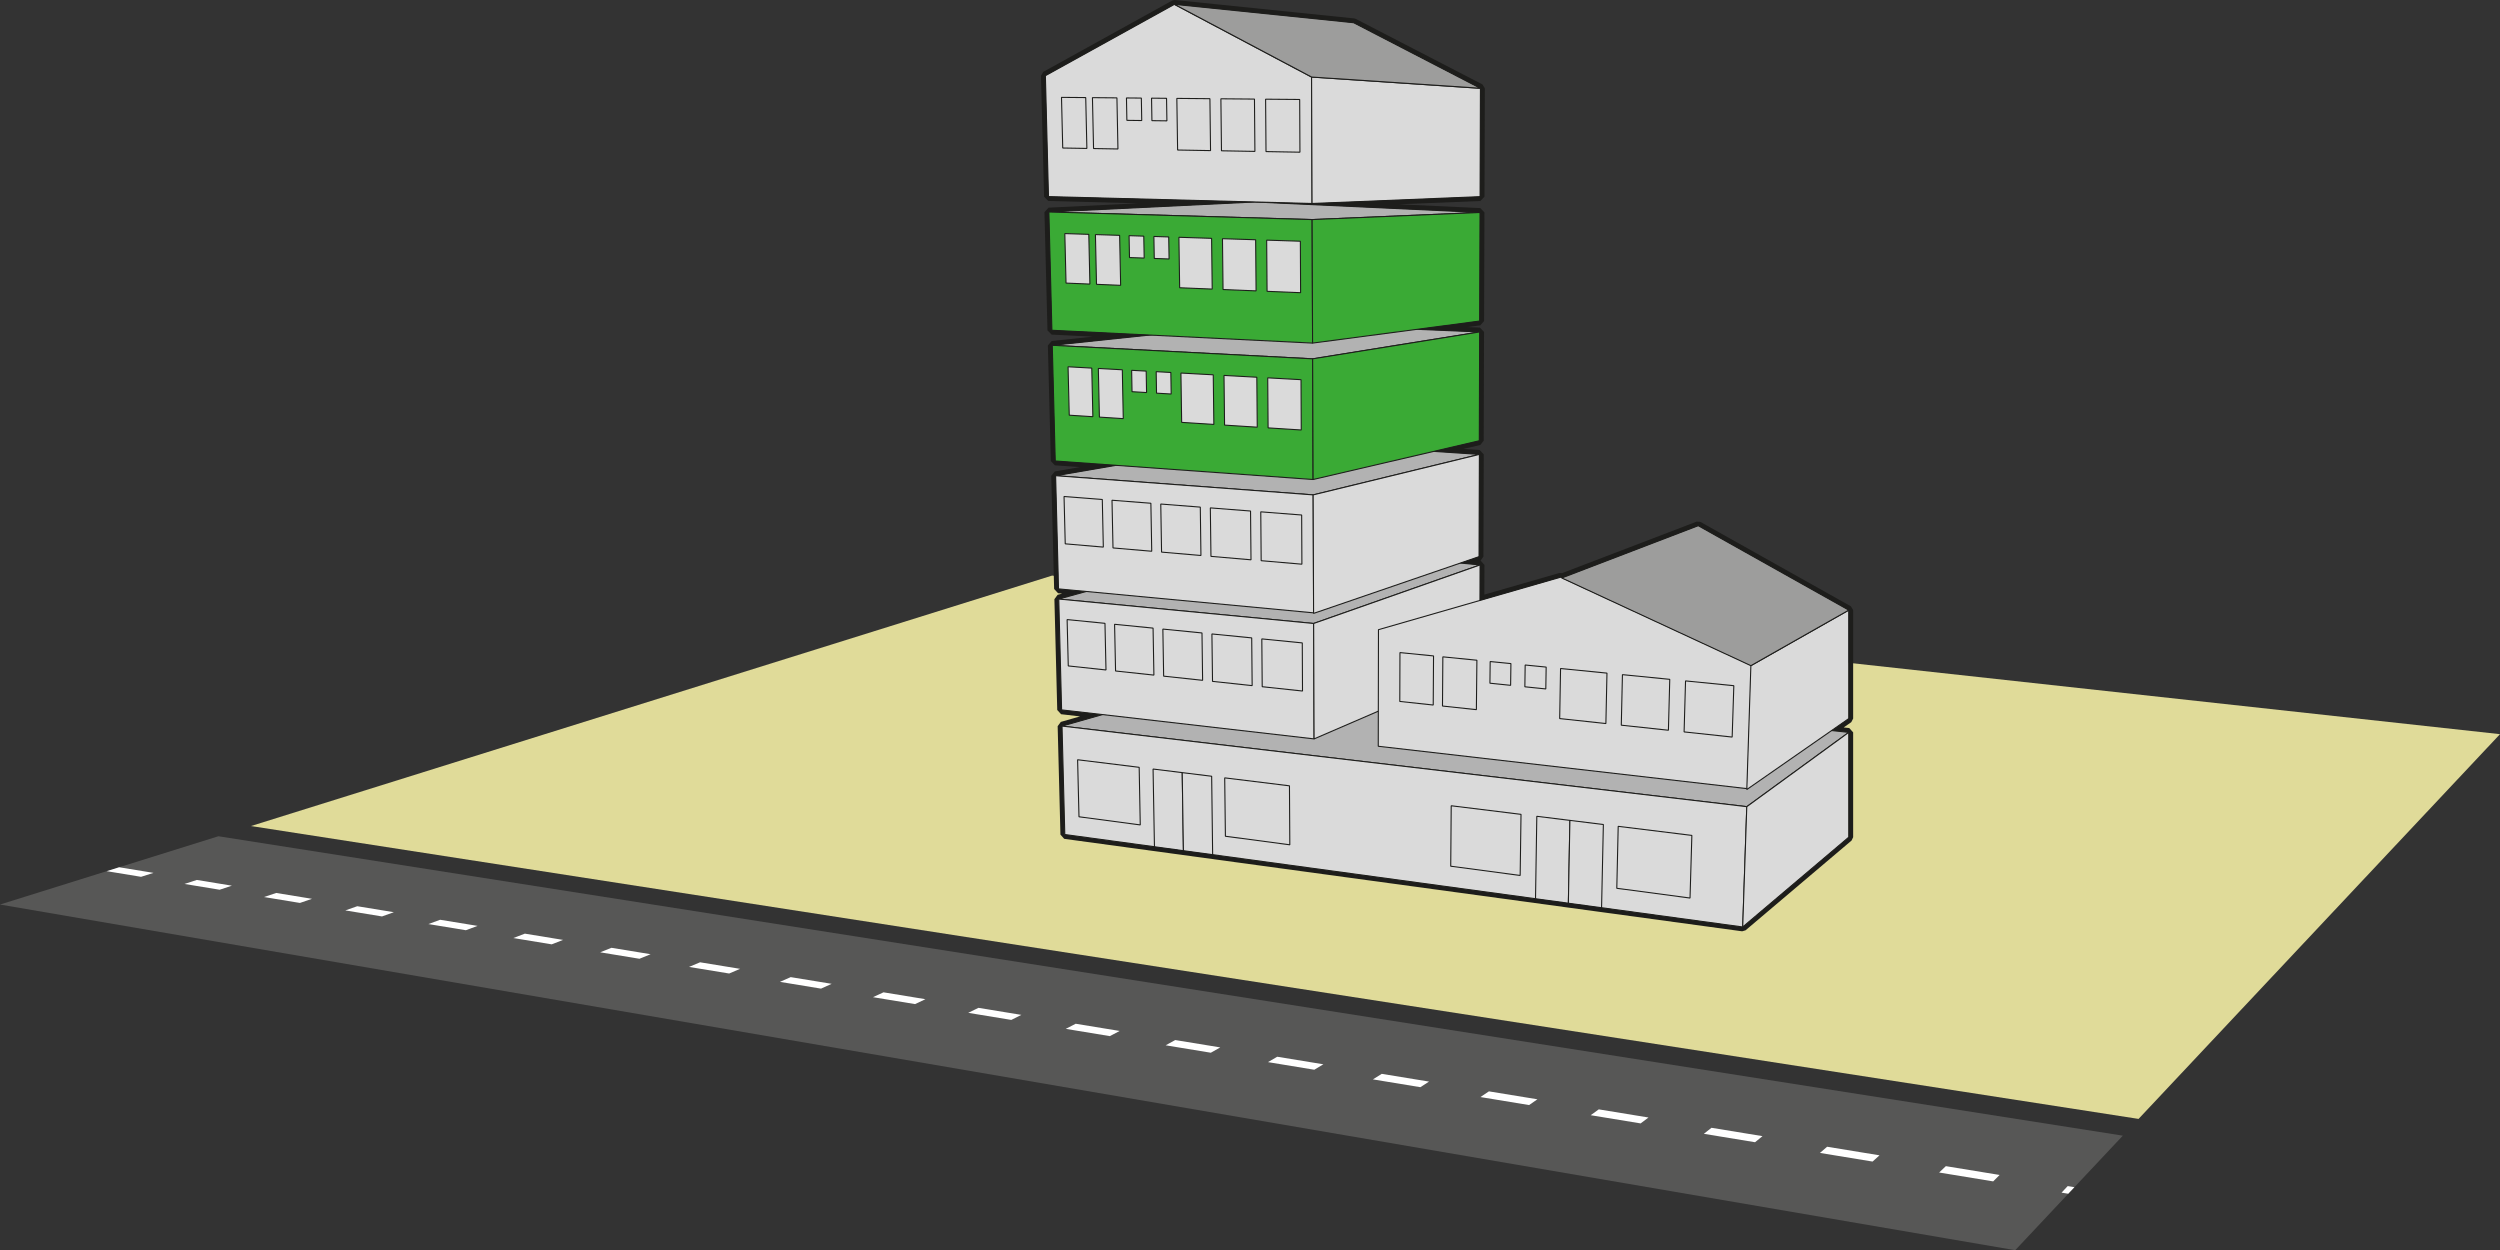 <?xml version="1.0" encoding="UTF-8"?>
<svg id="Layer_3" data-name="Layer 3" xmlns="http://www.w3.org/2000/svg" width="422.63mm" height="211.35mm" viewBox="0 0 1198 599.1">
  <rect x="0" y="0" width="1198" height="599.1" fill="#333333" stroke="none"/>
  <defs>
    <style>
      .cls-1 {
        fill: #fff;
      }

      .cls-2 {
        fill: #3aaa35;
      }

      .cls-2, .cls-3, .cls-4, .cls-5 {
        stroke: #1d1d1b;
        stroke-linejoin: bevel;
        stroke-width: .52px;
      }

      .cls-6 {
        fill: #e0db99;
      }

      .cls-7 {
        fill: #575756;
      }

      .cls-3 {
        fill: #b2b2b2;
      }

      .cls-4 {
        fill: #dadada;
      }

      .cls-5 {
        fill: #9d9d9c;
      }

      .cls-8 {
        fill: #1d1d1b;
      }
    </style>
  </defs>
  <g>
    <polygon class="cls-6" points="1198 351.81 504.17 275.82 120.27 395.84 1024.8 536.18 1198 351.81"/>
    <polygon class="cls-7" points="965.69 599.1 0 433.45 104.64 400.73 1017.26 544.21 965.69 599.1"/>
    <path class="cls-1" d="m991.11,572.04l-3.22-.53,2.96-3.14,3.21.52-2.95,3.14Zm-36-5.92l-25.87-4.25,3.21-3.05,25.77,4.22-3.1,3.09Zm-57.79-9.5l-25.2-4.14,3.44-2.96,25.1,4.11-3.34,3Zm-56.29-9.26l-24.55-4.04,3.66-2.88,24.45,4-3.57,2.92Zm-54.84-9.02l-23.93-3.93,3.87-2.8,23.83,3.9-3.78,2.84Zm-53.45-8.79l-23.32-3.84,4.07-2.73,23.24,3.8-3.98,2.76Zm-52.11-8.57l-22.74-3.74,4.25-2.65,22.66,3.71-4.17,2.69Zm-50.82-8.36l-22.19-3.65,4.43-2.58,22.11,3.62-4.35,2.61Zm-49.58-8.15l-21.65-3.56,4.59-2.52,21.58,3.53-4.52,2.55Zm-48.39-7.96l-21.13-3.48,4.75-2.45,21.07,3.45-4.68,2.48Zm-47.24-7.77l-20.63-3.39,4.9-2.39,20.57,3.37-4.83,2.42Zm-46.12-7.58l-20.15-3.31,5.04-2.33,20.09,3.29-4.98,2.36Zm-45.05-7.41l-19.69-3.24,5.17-2.27,19.63,3.21-5.11,2.3Zm-44.01-7.24l-19.24-3.16,5.29-2.22,19.18,3.14-5.24,2.24Zm-43.01-7.07l-18.8-3.09,5.41-2.16,18.75,3.07-5.36,2.19Zm-42.04-6.91l-18.38-3.02,5.52-2.11,18.33,3-5.47,2.13Zm-41.11-6.76l-17.98-2.96,5.63-2.06,17.93,2.93-5.58,2.08Zm-40.2-6.61l-17.59-2.89,5.73-2.01,17.54,2.87-5.68,2.03Zm-39.33-6.47l-17.21-2.83,5.82-1.96,17.16,2.81-5.78,1.98Zm-38.48-6.33l-16.84-2.77,5.91-1.92,16.8,2.75-5.87,1.94Zm-37.66-6.19l-16.48-2.71,5.99-1.87,16.45,2.69-5.95,1.89Z"/>
  </g>
  <g>
    <polygon class="cls-3" points="885.93 350.95 603.77 320.93 508.92 347.94 837.06 386.56 885.93 350.95"/>
    <polygon class="cls-3" points="709.25 270.71 603.11 260.59 507.36 287.07 629.5 298.77 709.25 270.71"/>
    <polygon class="cls-3" points="708.92 217.75 605.15 210.88 505.85 227.96 629.26 237.15 708.92 217.75"/>
    <polygon class="cls-3" points="709.05 159.06 605.43 154.79 504.25 165.48 629.02 171.95 709.05 159.06"/>
    <polygon class="cls-3" points="709.23 101.81 601.22 96.79 502.62 101.59 628.77 105.22 709.23 101.81"/>
    <g>
      <g>
        <polygon class="cls-2" points="628.99 164.41 504.07 158.26 502.62 101.59 628.77 105.22 628.99 164.41"/>
        <polygon class="cls-4" points="522.28 136.13 510.84 135.66 510.26 111.93 521.75 112.3 522.28 136.13"/>
        <polygon class="cls-4" points="537.01 136.73 525.44 136.25 524.93 112.41 536.53 112.78 537.01 136.73"/>
        <polygon class="cls-4" points="548.29 123.67 541.25 123.42 541.05 112.93 548.1 113.16 548.29 123.67"/>
        <polygon class="cls-4" points="560.22 124.1 553.12 123.85 552.94 113.31 560.05 113.54 560.22 124.1"/>
        <polygon class="cls-4" points="580.89 138.53 565.29 137.89 564.93 113.7 580.6 114.21 580.89 138.53"/>
        <polygon class="cls-4" points="601.91 139.39 586.08 138.74 585.81 114.38 601.71 114.89 601.91 139.39"/>
        <polygon class="cls-4" points="623.25 140.26 607.18 139.6 606.99 115.07 623.13 115.59 623.25 140.26"/>
      </g>
      <g>
        <polygon class="cls-2" points="629.24 229.78 505.67 220.9 504.25 165.48 629.02 171.95 629.24 229.78"/>
        <polygon class="cls-4" points="523.7 199.68 512.38 198.96 511.81 175.76 523.18 176.39 523.7 199.68"/>
        <polygon class="cls-4" points="538.27 200.61 526.83 199.88 526.32 176.56 537.81 177.2 538.27 200.61"/>
        <polygon class="cls-4" points="549.43 188.11 542.47 187.7 542.28 177.45 549.25 177.83 549.43 188.11"/>
        <polygon class="cls-4" points="561.23 188.81 554.21 188.4 554.04 178.1 561.07 178.49 561.23 188.81"/>
        <polygon class="cls-4" points="581.68 203.38 566.25 202.4 565.9 178.76 581.39 179.61 581.68 203.38"/>
        <polygon class="cls-4" points="602.47 204.71 586.81 203.71 586.54 179.9 602.27 180.77 602.47 204.71"/>
        <polygon class="cls-4" points="623.56 206.05 607.67 205.04 607.49 181.06 623.45 181.94 623.56 206.05"/>
      </g>
      <g>
        <polygon class="cls-4" points="629.48 293.68 507.24 282.19 505.85 227.96 629.26 237.15 629.48 293.68"/>
        <polygon class="cls-4" points="623.87 270.36 604.35 268.68 604.16 245.27 623.76 246.79 623.87 270.36"/>
        <polygon class="cls-4" points="599.48 268.26 580.29 266.61 579.99 243.38 599.26 244.88 599.48 268.26"/>
        <polygon class="cls-4" points="575.49 266.19 556.62 264.57 556.24 241.53 575.18 243.01 575.49 266.19"/>
        <polygon class="cls-4" points="551.91 264.16 533.35 262.57 532.87 239.71 551.5 241.16 551.91 264.16"/>
        <polygon class="cls-4" points="528.71 262.17 510.46 260.6 509.89 237.92 528.22 239.35 528.71 262.17"/>
      </g>
      <g>
        <polygon class="cls-4" points="629.71 354.08 508.72 340.18 507.36 287.07 629.5 298.77 629.71 354.08"/>
        <polygon class="cls-4" points="624.16 331.14 604.85 329.07 604.66 306.16 624.05 308.08 624.16 331.14"/>
        <polygon class="cls-4" points="600.03 328.55 581.04 326.52 580.75 303.79 599.82 305.68 600.03 328.55"/>
        <polygon class="cls-4" points="576.29 326.01 557.62 324.01 557.24 301.45 575.99 303.31 576.29 326.01"/>
        <polygon class="cls-4" points="552.95 323.51 534.58 321.54 534.11 299.16 552.55 300.99 552.95 323.51"/>
        <polygon class="cls-4" points="529.99 321.05 511.91 319.11 511.36 296.9 529.5 298.7 529.99 321.05"/>
      </g>
      <polygon class="cls-4" points="835.11 444.21 510.25 399.9 508.92 347.94 837.06 386.56 835.11 444.21"/>
      <polygon class="cls-4" points="546.41 395.3 517.05 391.4 516.39 364.07 545.89 367.7 546.41 395.3"/>
      <polygon class="cls-4" points="618.08 404.83 587.21 400.73 586.88 372.75 617.91 376.57 618.08 404.83"/>
      <polygon class="cls-4" points="567.09 407.65 553.21 405.76 552.55 368.52 566.52 370.24 567.09 407.65"/>
      <polygon class="cls-4" points="581.1 409.57 567.09 407.65 566.52 370.24 580.63 371.98 581.1 409.57"/>
      <polygon class="cls-4" points="728.46 419.52 695.19 415.09 695.42 386.12 728.87 390.24 728.46 419.52"/>
      <polygon class="cls-4" points="809.86 430.34 774.77 425.67 775.44 395.98 810.74 400.33 809.86 430.34"/>
      <polygon class="cls-4" points="751.56 432.82 735.82 430.67 736.44 391.17 752.3 393.13 751.56 432.82"/>
      <polygon class="cls-4" points="767.47 434.99 751.56 432.82 752.3 393.13 768.33 395.1 767.47 434.99"/>
      <g>
        <polygon class="cls-4" points="628.74 97.51 502.43 94.21 500.95 36.27 562.77 2.08 628.51 36.92 628.74 97.51"/>
        <polygon class="cls-4" points="520.83 71.13 509.26 70.93 508.67 46.66 520.28 46.76 520.83 71.13"/>
        <polygon class="cls-4" points="535.72 71.39 524.03 71.18 523.5 46.79 535.23 46.9 535.72 71.39"/>
        <polygon class="cls-4" points="547.12 57.76 540 57.67 539.8 46.94 546.93 47 547.12 57.76"/>
        <polygon class="cls-4" points="559.18 57.91 552 57.82 551.82 47.04 559.01 47.11 559.18 57.91"/>
        <polygon class="cls-4" points="580.09 72.17 564.31 71.89 563.94 47.15 579.79 47.29 580.09 72.17"/>
        <polygon class="cls-4" points="601.35 72.55 585.33 72.26 585.05 47.34 601.14 47.48 601.35 72.55"/>
        <polygon class="cls-4" points="622.93 72.93 606.67 72.64 606.48 47.53 622.81 47.67 622.93 72.93"/>
      </g>
    </g>
    <polygon class="cls-4" points="885.93 350.95 837.06 386.56 835.11 444.21 885.93 401.18 885.93 350.95"/>
    <polygon class="cls-4" points="709.1 319.79 629.71 354.08 629.5 298.77 709.25 270.71 709.1 319.79"/>
    <polygon class="cls-4" points="708.76 266.74 629.47 293.94 629.26 237.15 708.92 217.75 708.76 266.74"/>
    <polygon class="cls-2" points="708.88 211.21 629.24 229.78 629.02 171.95 709.05 159.06 708.88 211.21"/>
    <polygon class="cls-2" points="709.06 153.84 628.99 164.41 628.77 105.22 709.23 101.81 709.06 153.84"/>
    <polygon class="cls-4" points="709.26 94.24 628.74 97.51 628.51 36.92 709.42 42.31 709.26 94.24"/>
    <polygon class="cls-5" points="709.42 42.31 628.51 36.92 562.77 2.08 648.68 10.89 709.42 42.31"/>
    <g>
      <polygon class="cls-4" points="837.36 377.94 660.46 357.61 660.56 301.74 747.88 276.58 839.36 318.86 837.36 377.94"/>
      <polygon class="cls-4" points="686.8 337.85 670.78 336.13 670.86 312.72 686.95 314.32 686.8 337.85"/>
      <polygon class="cls-4" points="707.48 340.07 691.24 338.33 691.41 314.76 707.73 316.38 707.48 340.07"/>
      <polygon class="cls-4" points="723.89 328.41 713.97 327.39 714.09 317.01 724.03 317.99 723.89 328.41"/>
      <polygon class="cls-4" points="740.75 330.14 730.71 329.11 730.86 318.67 740.92 319.67 740.75 330.14"/>
      <polygon class="cls-4" points="769.54 346.72 747.4 344.34 747.82 320.35 770.06 322.56 769.54 346.72"/>
      <polygon class="cls-4" points="799.5 349.93 776.92 347.51 777.47 323.29 800.15 325.54 799.5 349.93"/>
      <polygon class="cls-4" points="830.05 353.2 807.02 350.73 807.71 326.29 830.85 328.59 830.05 353.2"/>
    </g>
    <polygon class="cls-4" points="885.93 292.37 839.02 318.99 837.07 378.35 885.93 344.35 885.93 292.37"/>
    <polygon class="cls-5" points="885.93 292.37 839.02 318.99 748.39 276.96 813.8 251.91 885.93 292.37"/>
  </g>
  <path class="cls-8" d="m562.77,2.08l85.91,8.82,60.74,31.42-.17,51.92-80.52,3.27-27.51-.72,108.01,5.02-.17,52.04-30.14,3.98,30.12,1.24-.17,52.14-21.83,5.09,21.87,1.45-.16,48.99-8.94,3.07,9.44.9-.05,17.02,38.68-11.14.67.31,65.24-24.98,72.14,40.46v51.98l-8.23,5.73,8.23.88v50.22l-50.82,43.04-67.64-9.23-.61-.08-256.62-35-1.33-51.96,19.36-5.51-19.56-2.25-1.36-53.11,13.13-3.63-13.26-1.25-1.39-54.23,28.89-4.97-29.07-2.09-1.42-55.43,46.55-4.92-46.73-2.3-1.45-56.67,98.6-4.8-98.79-2.58-1.48-57.95,61.82-34.19m.21-2.08l-1.22.25-61.82,34.19-1.08,1.88,1.48,57.95,2.03,2.04,42.92,1.12-42.78,2.08-1.99,2.14,1.45,56.67,1.99,2.03,19.75.97-19.68,2.08-1.87,2.13,1.42,55.43,1.94,2.03,11.94.86-11.96,2.06-1.73,2.11,1.39,54.23,1.89,2.03,1.94.18-2.17.6-1.53,2.07,1.36,53.11,1.85,2.02,9.1,1.05-9.23,2.63-1.52,2.06,1.33,51.96,1.81,2.02,256.62,35,.61.08,67.64,9.23,1.63-.48,50.82-43.04.74-1.59v-50.22l-1.87-2.08-2.66-.28,3.63-2.53.9-1.72v-51.98l-1.07-1.82-72.14-40.46-1.77-.13-64.53,24.7-1.22-.09-36,10.37.05-14.23-1.86-2.06,1.37-1.91.16-48.99-1.95-2.09-7.84-.52,8.14-1.9,1.62-2.03.17-52.14-2-2.09-5.97-.25,6.17-.81,1.82-2.07.17-52.04-1.99-2.09-38.98-1.81,38.99-1.58,2-2.08.17-51.92-1.13-1.86-60.74-31.42-.75-.22L562.98,0h0Z"/>
</svg>